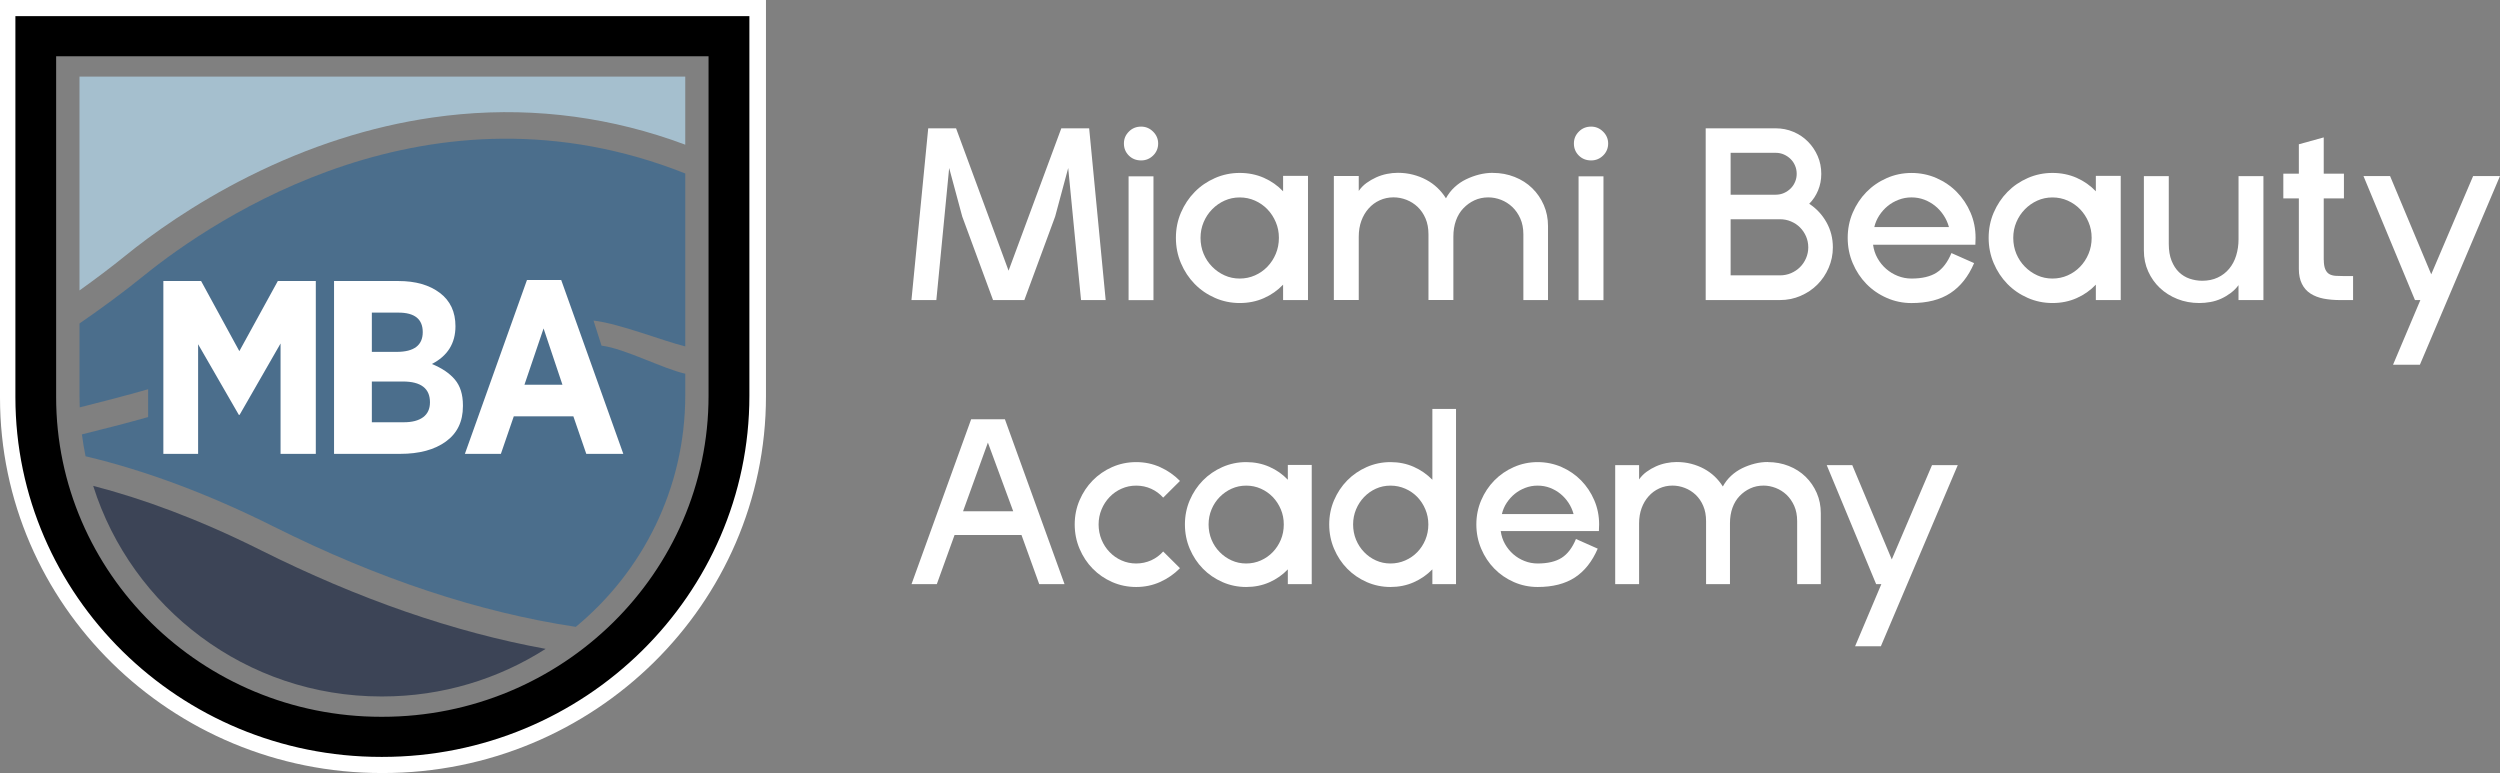 <svg width="152" height="47" viewBox="0 0 152 47" fill="none" xmlns="http://www.w3.org/2000/svg">
<rect x="0" y="0" width="152" height="47" fill="#808080" stroke="none"/>
<g clip-path="url(#clip0_105_94)">
<path d="M61.099 25.493L64.724 35.517H63.185L62.107 32.529H58.037L56.958 35.517H55.42L59.045 25.493H61.101H61.099ZM58.554 31.084H61.603L60.064 26.909L58.554 31.084Z" fill="white"/>
<path d="M71.742 34.545C71.396 34.898 70.996 35.176 70.541 35.382C70.086 35.587 69.599 35.689 69.081 35.689C68.564 35.689 68.077 35.589 67.621 35.389C67.166 35.188 66.77 34.916 66.436 34.574C66.1 34.231 65.834 33.829 65.638 33.366C65.441 32.903 65.342 32.411 65.342 31.886C65.342 31.362 65.441 30.871 65.638 30.413C65.834 29.955 66.1 29.555 66.436 29.212C66.772 28.87 67.166 28.598 67.621 28.397C68.077 28.197 68.564 28.096 69.081 28.096C69.599 28.096 70.086 28.198 70.541 28.404C70.996 28.609 71.396 28.888 71.742 29.241L70.721 30.256C70.519 30.027 70.277 29.849 69.995 29.72C69.713 29.591 69.407 29.526 69.081 29.526C68.755 29.526 68.468 29.588 68.189 29.712C67.91 29.835 67.668 30.006 67.464 30.219C67.257 30.435 67.094 30.684 66.975 30.971C66.856 31.258 66.795 31.562 66.795 31.886C66.795 32.21 66.856 32.529 66.975 32.816C67.094 33.104 67.257 33.353 67.464 33.566C67.67 33.782 67.912 33.951 68.189 34.074C68.466 34.198 68.764 34.26 69.081 34.26C69.399 34.26 69.711 34.194 69.995 34.066C70.277 33.937 70.519 33.758 70.721 33.53L71.742 34.545Z" fill="white"/>
<path d="M78.3 28.267H79.753V35.517H78.3V34.617C77.984 34.951 77.609 35.213 77.177 35.404C76.746 35.594 76.275 35.689 75.768 35.689C75.261 35.689 74.777 35.589 74.322 35.389C73.867 35.188 73.47 34.916 73.136 34.574C72.8 34.231 72.535 33.829 72.338 33.366C72.142 32.903 72.043 32.411 72.043 31.886C72.043 31.362 72.142 30.871 72.338 30.413C72.535 29.955 72.8 29.555 73.136 29.212C73.472 28.87 73.867 28.598 74.322 28.397C74.777 28.197 75.259 28.096 75.768 28.096C76.277 28.096 76.746 28.192 77.177 28.382C77.609 28.572 77.984 28.835 78.3 29.169V28.268V28.267ZM75.768 34.26C76.084 34.26 76.381 34.198 76.66 34.074C76.937 33.951 77.181 33.78 77.386 33.566C77.592 33.353 77.755 33.102 77.875 32.816C77.994 32.531 78.054 32.22 78.054 31.886C78.054 31.552 77.994 31.256 77.875 30.971C77.755 30.685 77.592 30.435 77.386 30.219C77.179 30.006 76.937 29.835 76.66 29.712C76.381 29.588 76.086 29.526 75.768 29.526C75.451 29.526 75.157 29.588 74.883 29.712C74.609 29.835 74.367 30.006 74.157 30.219C73.946 30.435 73.781 30.684 73.662 30.971C73.543 31.256 73.482 31.562 73.482 31.886C73.482 32.21 73.543 32.529 73.662 32.816C73.781 33.104 73.947 33.353 74.157 33.566C74.367 33.782 74.611 33.951 74.883 34.074C75.157 34.198 75.451 34.26 75.768 34.26Z" fill="white"/>
<path d="M87.088 24.863H88.526V35.517H87.088V34.617C86.762 34.951 86.382 35.213 85.951 35.404C85.519 35.594 85.049 35.689 84.541 35.689C84.034 35.689 83.552 35.589 83.095 35.389C82.64 35.188 82.244 34.916 81.909 34.574C81.573 34.231 81.308 33.829 81.111 33.366C80.915 32.903 80.816 32.411 80.816 31.886C80.816 31.362 80.915 30.871 81.111 30.413C81.308 29.955 81.573 29.555 81.909 29.212C82.245 28.87 82.64 28.598 83.095 28.397C83.55 28.197 84.032 28.096 84.541 28.096C85.05 28.096 85.519 28.192 85.951 28.382C86.382 28.573 86.76 28.835 87.088 29.169V24.865V24.863ZM84.541 34.26C84.857 34.26 85.158 34.198 85.44 34.074C85.722 33.951 85.968 33.78 86.174 33.566C86.381 33.353 86.544 33.102 86.663 32.816C86.782 32.531 86.843 32.22 86.843 31.886C86.843 31.552 86.782 31.256 86.663 30.971C86.544 30.685 86.381 30.435 86.174 30.219C85.968 30.006 85.724 29.835 85.44 29.712C85.158 29.588 84.857 29.526 84.541 29.526C84.226 29.526 83.93 29.588 83.656 29.712C83.382 29.835 83.144 30.006 82.937 30.219C82.731 30.435 82.568 30.684 82.448 30.971C82.329 31.258 82.269 31.562 82.269 31.886C82.269 32.21 82.329 32.529 82.448 32.816C82.568 33.104 82.731 33.353 82.937 33.566C83.144 33.782 83.382 33.951 83.656 34.074C83.93 34.198 84.224 34.26 84.541 34.26Z" fill="white"/>
<path d="M91.244 32.285C91.282 32.571 91.368 32.833 91.502 33.072C91.637 33.311 91.805 33.518 92.006 33.695C92.208 33.872 92.435 34.009 92.69 34.109C92.944 34.209 93.211 34.26 93.488 34.26C94.101 34.26 94.588 34.144 94.948 33.916C95.307 33.687 95.598 33.306 95.818 32.771L97.141 33.358C96.805 34.139 96.343 34.724 95.754 35.11C95.164 35.495 94.41 35.689 93.488 35.689C92.979 35.689 92.497 35.589 92.042 35.389C91.586 35.188 91.19 34.916 90.856 34.574C90.52 34.231 90.254 33.829 90.058 33.366C89.861 32.903 89.762 32.411 89.762 31.886C89.762 31.362 89.861 30.871 90.058 30.413C90.254 29.955 90.52 29.555 90.856 29.212C91.192 28.87 91.586 28.598 92.042 28.397C92.497 28.197 92.979 28.096 93.488 28.096C93.997 28.096 94.492 28.197 94.948 28.397C95.403 28.598 95.799 28.87 96.133 29.212C96.469 29.556 96.735 29.955 96.931 30.413C97.128 30.871 97.227 31.362 97.227 31.886C97.227 31.953 97.225 32.02 97.22 32.087C97.215 32.153 97.213 32.22 97.213 32.287H91.245L91.244 32.285ZM95.673 31.255C95.606 31.008 95.504 30.779 95.364 30.568C95.225 30.36 95.062 30.177 94.875 30.026C94.689 29.874 94.477 29.752 94.242 29.661C94.007 29.571 93.755 29.526 93.486 29.526C93.217 29.526 92.977 29.571 92.739 29.661C92.498 29.752 92.285 29.874 92.099 30.026C91.912 30.177 91.749 30.36 91.61 30.568C91.47 30.779 91.373 31.008 91.314 31.255H95.671H95.673Z" fill="white"/>
<path d="M107.482 28.095C107.932 28.095 108.357 28.173 108.755 28.33C109.153 28.487 109.496 28.708 109.783 28.988C110.07 29.269 110.295 29.598 110.46 29.975C110.623 30.353 110.705 30.76 110.705 31.198V35.517H109.267V31.684C109.267 31.332 109.207 31.021 109.088 30.755C108.968 30.488 108.812 30.264 108.621 30.082C108.429 29.902 108.211 29.763 107.966 29.668C107.72 29.573 107.473 29.524 107.225 29.524C106.927 29.524 106.657 29.581 106.412 29.697C106.167 29.81 105.952 29.965 105.765 30.161C105.579 30.356 105.434 30.595 105.333 30.876C105.233 31.156 105.182 31.469 105.182 31.813V35.517H103.729V31.684C103.729 31.332 103.672 31.021 103.556 30.755C103.442 30.488 103.287 30.264 103.096 30.082C102.904 29.902 102.686 29.763 102.441 29.668C102.196 29.573 101.945 29.524 101.687 29.524C101.399 29.524 101.131 29.581 100.88 29.697C100.63 29.812 100.415 29.97 100.234 30.176C100.051 30.381 99.909 30.622 99.809 30.897C99.708 31.175 99.657 31.484 99.657 31.826V35.516H98.204V28.279H99.657V29.15C99.782 28.97 99.933 28.815 100.111 28.686C100.289 28.557 100.477 28.447 100.679 28.357C100.88 28.267 101.089 28.2 101.305 28.157C101.522 28.113 101.734 28.091 101.945 28.091C102.253 28.091 102.545 28.127 102.822 28.198C103.099 28.27 103.36 28.37 103.598 28.499C103.838 28.628 104.053 28.783 104.245 28.963C104.436 29.144 104.604 29.349 104.749 29.578C104.883 29.331 105.051 29.114 105.253 28.927C105.454 28.741 105.678 28.589 105.921 28.469C106.167 28.35 106.42 28.257 106.684 28.19C106.948 28.123 107.213 28.09 107.482 28.09V28.095Z" fill="white"/>
<path d="M117.464 28.28H119.032L114.357 39.292H112.79L114.385 35.517H114.07L111.065 28.28H112.618L115.02 34.014L117.466 28.28H117.464Z" fill="white"/>
<path d="M65.727 18.245L64.947 10.215L64.153 13.165L62.28 18.245H60.377L58.504 13.165L57.709 10.215L56.93 18.245H55.416L56.436 7.802H58.129L61.321 16.458L64.527 7.802H66.221L67.225 18.245H65.727Z" fill="white"/>
<path d="M69.382 7.698C69.661 7.698 69.904 7.8 70.109 8.004C70.314 8.207 70.416 8.448 70.416 8.727C70.416 9.006 70.314 9.258 70.109 9.457C69.904 9.656 69.662 9.754 69.382 9.754C69.083 9.754 68.832 9.656 68.633 9.457C68.433 9.258 68.334 9.014 68.334 8.727C68.334 8.44 68.433 8.207 68.633 8.004C68.832 7.8 69.083 7.698 69.382 7.698ZM68.618 10.723H70.131V18.247H68.618V10.723Z" fill="white"/>
<path d="M78.012 10.693H79.526V18.245H78.012V17.307C77.683 17.654 77.293 17.928 76.843 18.127C76.393 18.326 75.904 18.424 75.375 18.424C74.846 18.424 74.344 18.321 73.87 18.112C73.395 17.903 72.983 17.621 72.634 17.262C72.284 16.904 72.007 16.485 71.802 16.002C71.597 15.521 71.495 15.007 71.495 14.461C71.495 13.915 71.597 13.403 71.802 12.926C72.007 12.45 72.284 12.032 72.634 11.675C72.983 11.317 73.395 11.035 73.87 10.826C74.344 10.618 74.846 10.514 75.375 10.514C75.904 10.514 76.395 10.614 76.843 10.811C77.293 11.01 77.683 11.284 78.012 11.631V10.693ZM75.375 16.936C75.704 16.936 76.013 16.871 76.304 16.742C76.593 16.614 76.845 16.437 77.06 16.213C77.275 15.989 77.445 15.729 77.569 15.431C77.693 15.134 77.757 14.81 77.757 14.462C77.757 14.115 77.695 13.806 77.569 13.509C77.445 13.211 77.275 12.951 77.06 12.727C76.845 12.503 76.593 12.328 76.304 12.198C76.013 12.069 75.704 12.004 75.375 12.004C75.046 12.004 74.739 12.069 74.453 12.198C74.169 12.326 73.915 12.503 73.697 12.727C73.477 12.951 73.306 13.211 73.18 13.509C73.055 13.806 72.992 14.125 72.992 14.462C72.992 14.8 73.054 15.132 73.18 15.431C73.304 15.729 73.477 15.989 73.697 16.213C73.917 16.437 74.169 16.614 74.453 16.742C74.737 16.871 75.044 16.936 75.375 16.936Z" fill="white"/>
<path d="M90.763 10.512C91.232 10.512 91.675 10.594 92.089 10.758C92.504 10.922 92.86 11.15 93.16 11.443C93.459 11.737 93.694 12.079 93.864 12.47C94.034 12.862 94.119 13.287 94.119 13.744V18.244H92.621V14.25C92.621 13.883 92.559 13.56 92.433 13.282C92.309 13.004 92.146 12.771 91.946 12.582C91.746 12.393 91.519 12.249 91.264 12.149C91.008 12.051 90.751 12.001 90.493 12.001C90.184 12.001 89.902 12.061 89.646 12.179C89.391 12.298 89.168 12.46 88.973 12.664C88.778 12.867 88.628 13.116 88.522 13.409C88.417 13.703 88.365 14.027 88.365 14.384V18.242H86.851V14.249C86.851 13.881 86.791 13.559 86.671 13.28C86.552 13.003 86.391 12.769 86.193 12.58C85.993 12.391 85.766 12.248 85.511 12.148C85.255 12.049 84.993 11.999 84.725 11.999C84.426 11.999 84.145 12.059 83.885 12.178C83.624 12.296 83.401 12.463 83.211 12.677C83.021 12.891 82.874 13.141 82.769 13.429C82.665 13.716 82.612 14.04 82.612 14.397V18.241H81.098V10.701H82.612V11.61C82.741 11.421 82.899 11.259 83.084 11.125C83.268 10.992 83.466 10.877 83.675 10.783C83.885 10.689 84.101 10.619 84.326 10.574C84.552 10.529 84.773 10.507 84.993 10.507C85.312 10.507 85.617 10.544 85.907 10.619C86.196 10.694 86.466 10.798 86.717 10.932C86.967 11.065 87.191 11.227 87.39 11.416C87.59 11.605 87.765 11.819 87.914 12.057C88.054 11.798 88.228 11.573 88.439 11.379C88.648 11.185 88.88 11.027 89.136 10.903C89.391 10.78 89.655 10.683 89.93 10.613C90.206 10.544 90.483 10.509 90.762 10.509L90.763 10.512Z" fill="white"/>
<path d="M96.742 7.698C97.02 7.698 97.264 7.8 97.469 8.004C97.674 8.207 97.776 8.448 97.776 8.727C97.776 9.006 97.674 9.258 97.469 9.457C97.264 9.656 97.022 9.754 96.742 9.754C96.442 9.754 96.192 9.656 95.992 9.457C95.792 9.258 95.693 9.014 95.693 8.727C95.693 8.44 95.792 8.207 95.992 8.004C96.192 7.8 96.442 7.698 96.742 7.698ZM95.977 10.723H97.491V18.247H95.977V10.723Z" fill="white"/>
<path d="M103.709 7.802H107.964C108.343 7.802 108.703 7.873 109.042 8.017C109.382 8.161 109.677 8.359 109.926 8.613C110.176 8.867 110.373 9.159 110.517 9.492C110.662 9.824 110.734 10.185 110.734 10.572C110.734 10.93 110.668 11.266 110.539 11.578C110.41 11.89 110.23 12.161 110 12.39C110.44 12.677 110.789 13.053 111.048 13.514C111.308 13.976 111.438 14.484 111.438 15.04C111.438 15.478 111.352 15.892 111.182 16.285C111.013 16.677 110.782 17.018 110.494 17.305C110.205 17.594 109.864 17.821 109.474 17.99C109.084 18.159 108.664 18.244 108.216 18.244H103.706V7.8L103.709 7.802ZM105.222 11.838H107.964C108.144 11.838 108.31 11.803 108.466 11.735C108.621 11.666 108.755 11.573 108.871 11.459C108.987 11.346 109.076 11.21 109.141 11.057C109.207 10.903 109.239 10.741 109.239 10.572C109.239 10.394 109.207 10.227 109.141 10.073C109.076 9.919 108.987 9.786 108.871 9.671C108.757 9.557 108.621 9.465 108.466 9.395C108.312 9.327 108.144 9.291 107.964 9.291H105.222V11.838ZM109.943 15.042C109.943 14.803 109.897 14.579 109.808 14.372C109.717 14.164 109.595 13.983 109.44 13.828C109.286 13.674 109.103 13.552 108.893 13.464C108.683 13.373 108.458 13.33 108.219 13.33H105.222V16.742H108.219C108.459 16.742 108.684 16.697 108.893 16.609C109.103 16.518 109.284 16.398 109.44 16.243C109.597 16.088 109.717 15.907 109.808 15.698C109.897 15.49 109.943 15.271 109.943 15.042Z" fill="white"/>
<path d="M113.882 14.878C113.922 15.176 114.011 15.45 114.152 15.698C114.291 15.947 114.466 16.163 114.676 16.346C114.886 16.53 115.123 16.674 115.388 16.779C115.652 16.883 115.929 16.936 116.22 16.936C116.858 16.936 117.365 16.817 117.74 16.579C118.115 16.34 118.417 15.942 118.647 15.386L120.026 15.997C119.677 16.812 119.195 17.42 118.58 17.823C117.965 18.226 117.179 18.426 116.22 18.426C115.691 18.426 115.188 18.322 114.715 18.113C114.239 17.905 113.828 17.622 113.478 17.263C113.129 16.906 112.852 16.487 112.647 16.004C112.442 15.523 112.34 15.009 112.34 14.462C112.34 13.916 112.442 13.405 112.647 12.928C112.852 12.451 113.129 12.034 113.478 11.677C113.828 11.319 114.239 11.037 114.715 10.828C115.188 10.619 115.691 10.516 116.22 10.516C116.749 10.516 117.266 10.619 117.74 10.828C118.214 11.037 118.627 11.319 118.976 11.677C119.326 12.034 119.603 12.451 119.808 12.928C120.013 13.403 120.115 13.916 120.115 14.462C120.115 14.533 120.113 14.601 120.108 14.671C120.103 14.741 120.102 14.81 120.102 14.88H113.883L113.882 14.878ZM118.496 13.806C118.425 13.549 118.318 13.31 118.173 13.091C118.029 12.872 117.859 12.684 117.664 12.525C117.469 12.366 117.249 12.239 117.006 12.144C116.761 12.051 116.499 12.002 116.22 12.002C115.941 12.002 115.691 12.049 115.44 12.144C115.19 12.239 114.968 12.365 114.773 12.525C114.579 12.684 114.409 12.872 114.265 13.091C114.12 13.31 114.018 13.549 113.957 13.806H118.497H118.496Z" fill="white"/>
<path d="M127.427 10.693H128.94V18.245H127.427V17.307C127.098 17.654 126.708 17.928 126.258 18.127C125.808 18.326 125.319 18.424 124.79 18.424C124.261 18.424 123.758 18.321 123.285 18.112C122.809 17.903 122.398 17.621 122.048 17.262C121.699 16.904 121.422 16.485 121.217 16.002C121.012 15.521 120.91 15.007 120.91 14.461C120.91 13.915 121.012 13.403 121.217 12.926C121.422 12.45 121.699 12.032 122.048 11.675C122.398 11.317 122.809 11.035 123.285 10.826C123.758 10.618 124.261 10.514 124.79 10.514C125.319 10.514 125.809 10.614 126.258 10.811C126.708 11.01 127.098 11.284 127.427 11.631V10.693ZM124.79 16.936C125.119 16.936 125.428 16.871 125.719 16.742C126.008 16.614 126.26 16.437 126.475 16.213C126.69 15.989 126.859 15.729 126.984 15.431C127.108 15.134 127.172 14.81 127.172 14.462C127.172 14.115 127.11 13.806 126.984 13.509C126.859 13.211 126.69 12.951 126.475 12.727C126.26 12.503 126.008 12.328 125.719 12.198C125.428 12.069 125.119 12.004 124.79 12.004C124.461 12.004 124.153 12.069 123.868 12.198C123.584 12.326 123.33 12.503 123.112 12.727C122.892 12.951 122.72 13.211 122.594 13.509C122.468 13.806 122.406 14.125 122.406 14.462C122.406 14.8 122.468 15.132 122.594 15.431C122.719 15.729 122.892 15.989 123.112 16.213C123.332 16.437 123.584 16.614 123.868 16.742C124.152 16.871 124.459 16.936 124.79 16.936Z" fill="white"/>
<path d="M137.615 18.245H136.101V17.337C135.972 17.516 135.814 17.674 135.629 17.813C135.444 17.951 135.246 18.069 135.038 18.164C134.828 18.257 134.611 18.326 134.386 18.364C134.161 18.404 133.939 18.424 133.719 18.424C133.241 18.424 132.795 18.342 132.386 18.179C131.976 18.015 131.621 17.791 131.322 17.509C131.023 17.227 130.785 16.891 130.61 16.503C130.435 16.116 130.348 15.693 130.348 15.237V10.708H131.862V14.835C131.862 15.232 131.919 15.573 132.033 15.855C132.147 16.138 132.297 16.37 132.483 16.549C132.669 16.727 132.883 16.859 133.128 16.943C133.373 17.026 133.63 17.07 133.899 17.07C134.248 17.07 134.561 17.005 134.836 16.876C135.112 16.747 135.344 16.569 135.533 16.34C135.723 16.111 135.866 15.844 135.96 15.535C136.054 15.227 136.103 14.898 136.103 14.551V10.708H137.616V18.247L137.615 18.245Z" fill="white"/>
<path d="M141.287 15.802C141.287 16.041 141.317 16.23 141.376 16.368C141.436 16.507 141.518 16.607 141.623 16.665C141.728 16.726 141.859 16.761 142.019 16.771C142.179 16.781 142.353 16.786 142.543 16.786H143.067V18.245H142.303C141.923 18.245 141.581 18.215 141.276 18.157C140.971 18.097 140.707 17.995 140.482 17.851C140.257 17.708 140.082 17.511 139.958 17.263C139.834 17.015 139.77 16.712 139.77 16.355V12.064H138.826V10.559H139.77V8.772L141.283 8.354V10.559H142.511V12.064H141.283V15.804L141.287 15.802Z" fill="white"/>
<path d="M150.366 10.706H151.998L147.129 22.177H145.496L147.159 18.244H146.83L143.699 10.704H145.316L147.819 16.679L150.366 10.704V10.706Z" fill="white"/>
<path d="M23.283 47H23.209C10.411 47 0 36.758 0 24.17V0H46.571V24.091C46.571 36.723 36.125 47 23.283 47ZM2.587 2.545V24.17C2.587 35.355 11.837 44.456 23.209 44.456H23.283C34.697 44.456 43.982 35.322 43.982 24.093V2.545H2.587Z" fill="white"/>
<path d="M23.246 46.02H23.175C10.912 46.02 0.936 36.205 0.936 24.141V0.98H45.563V24.066C45.563 36.17 35.552 46.02 23.248 46.02H23.246ZM3.413 3.419V24.141C3.413 34.861 12.277 43.581 23.174 43.581H23.244C34.183 43.581 43.08 34.827 43.08 24.068V3.419H3.413Z" fill="black"/>
<path d="M5.666 29.541C7.999 36.952 14.968 42.345 23.18 42.345H23.246C26.899 42.345 30.308 41.281 33.175 39.451C27.605 38.434 21.806 36.429 15.855 33.451C12.045 31.546 8.651 30.313 5.666 29.541Z" fill="#3C4456"/>
<path d="M4.833 17.659C5.795 16.971 6.736 16.265 7.623 15.546C9.185 14.28 11.753 12.418 15.119 10.729C18.778 8.896 22.529 7.69 26.27 7.149C30.922 6.474 35.538 6.836 39.991 8.223C40.551 8.396 41.108 8.59 41.664 8.797V4.657H4.833V17.661V17.659Z" fill="#A5BFCE"/>
<path d="M36.086 19.49L36.573 21.016C37.959 21.18 40.294 22.416 41.664 22.722V24.033C41.664 29.688 39.074 34.752 35.009 38.113C29.147 37.233 22.996 35.195 16.648 32.02C12.682 30.036 8.84 28.602 5.202 27.741C5.111 27.303 5.038 26.86 4.98 26.411C6.2 26.107 7.697 25.73 9.007 25.357V23.665C7.666 24.053 6.121 24.447 4.848 24.768C4.839 24.546 4.834 24.323 4.834 24.101V19.667C6.18 18.74 7.502 17.768 8.726 16.776C13.05 13.273 26.182 4.398 41.664 10.547V21.061C40.25 20.712 37.683 19.68 36.086 19.49Z" fill="#4B6E8C"/>
<path d="M19.201 27.595H17.058V20.884L14.567 25.224H14.521L12.045 20.93V27.595H9.932V17.086H12.227L14.552 21.35L16.892 17.086H19.201V27.595Z" fill="white"/>
<path d="M28.146 24.698C28.146 25.628 27.801 26.344 27.111 26.844C26.421 27.345 25.494 27.595 24.326 27.595H20.31V17.086H24.22C25.267 17.086 26.108 17.327 26.741 17.806C27.377 18.287 27.692 18.962 27.692 19.834C27.692 20.874 27.213 21.641 26.258 22.13C26.871 22.381 27.34 22.698 27.662 23.084C27.985 23.47 28.146 23.988 28.146 24.637V24.698ZM25.703 20.193C25.703 19.401 25.21 19.007 24.224 19.007H22.608V21.394H24.118C25.174 21.394 25.703 20.993 25.703 20.193ZM26.142 24.457C26.142 23.617 25.593 23.196 24.496 23.196H22.608V25.673H24.556C25.06 25.673 25.45 25.571 25.727 25.366C26.004 25.16 26.142 24.858 26.142 24.457Z" fill="white"/>
<path d="M37.895 27.595H35.646L34.861 25.314H31.238L30.454 27.595H28.265L32.039 17.026H34.122L37.897 27.595H37.895ZM34.196 23.391L33.049 19.969L31.887 23.391H34.196Z" fill="white"/>
</g>
<defs>
<clipPath id="clip0_105_94">
<rect width="152" height="47" fill="white"/>
</clipPath>
</defs>
</svg>
